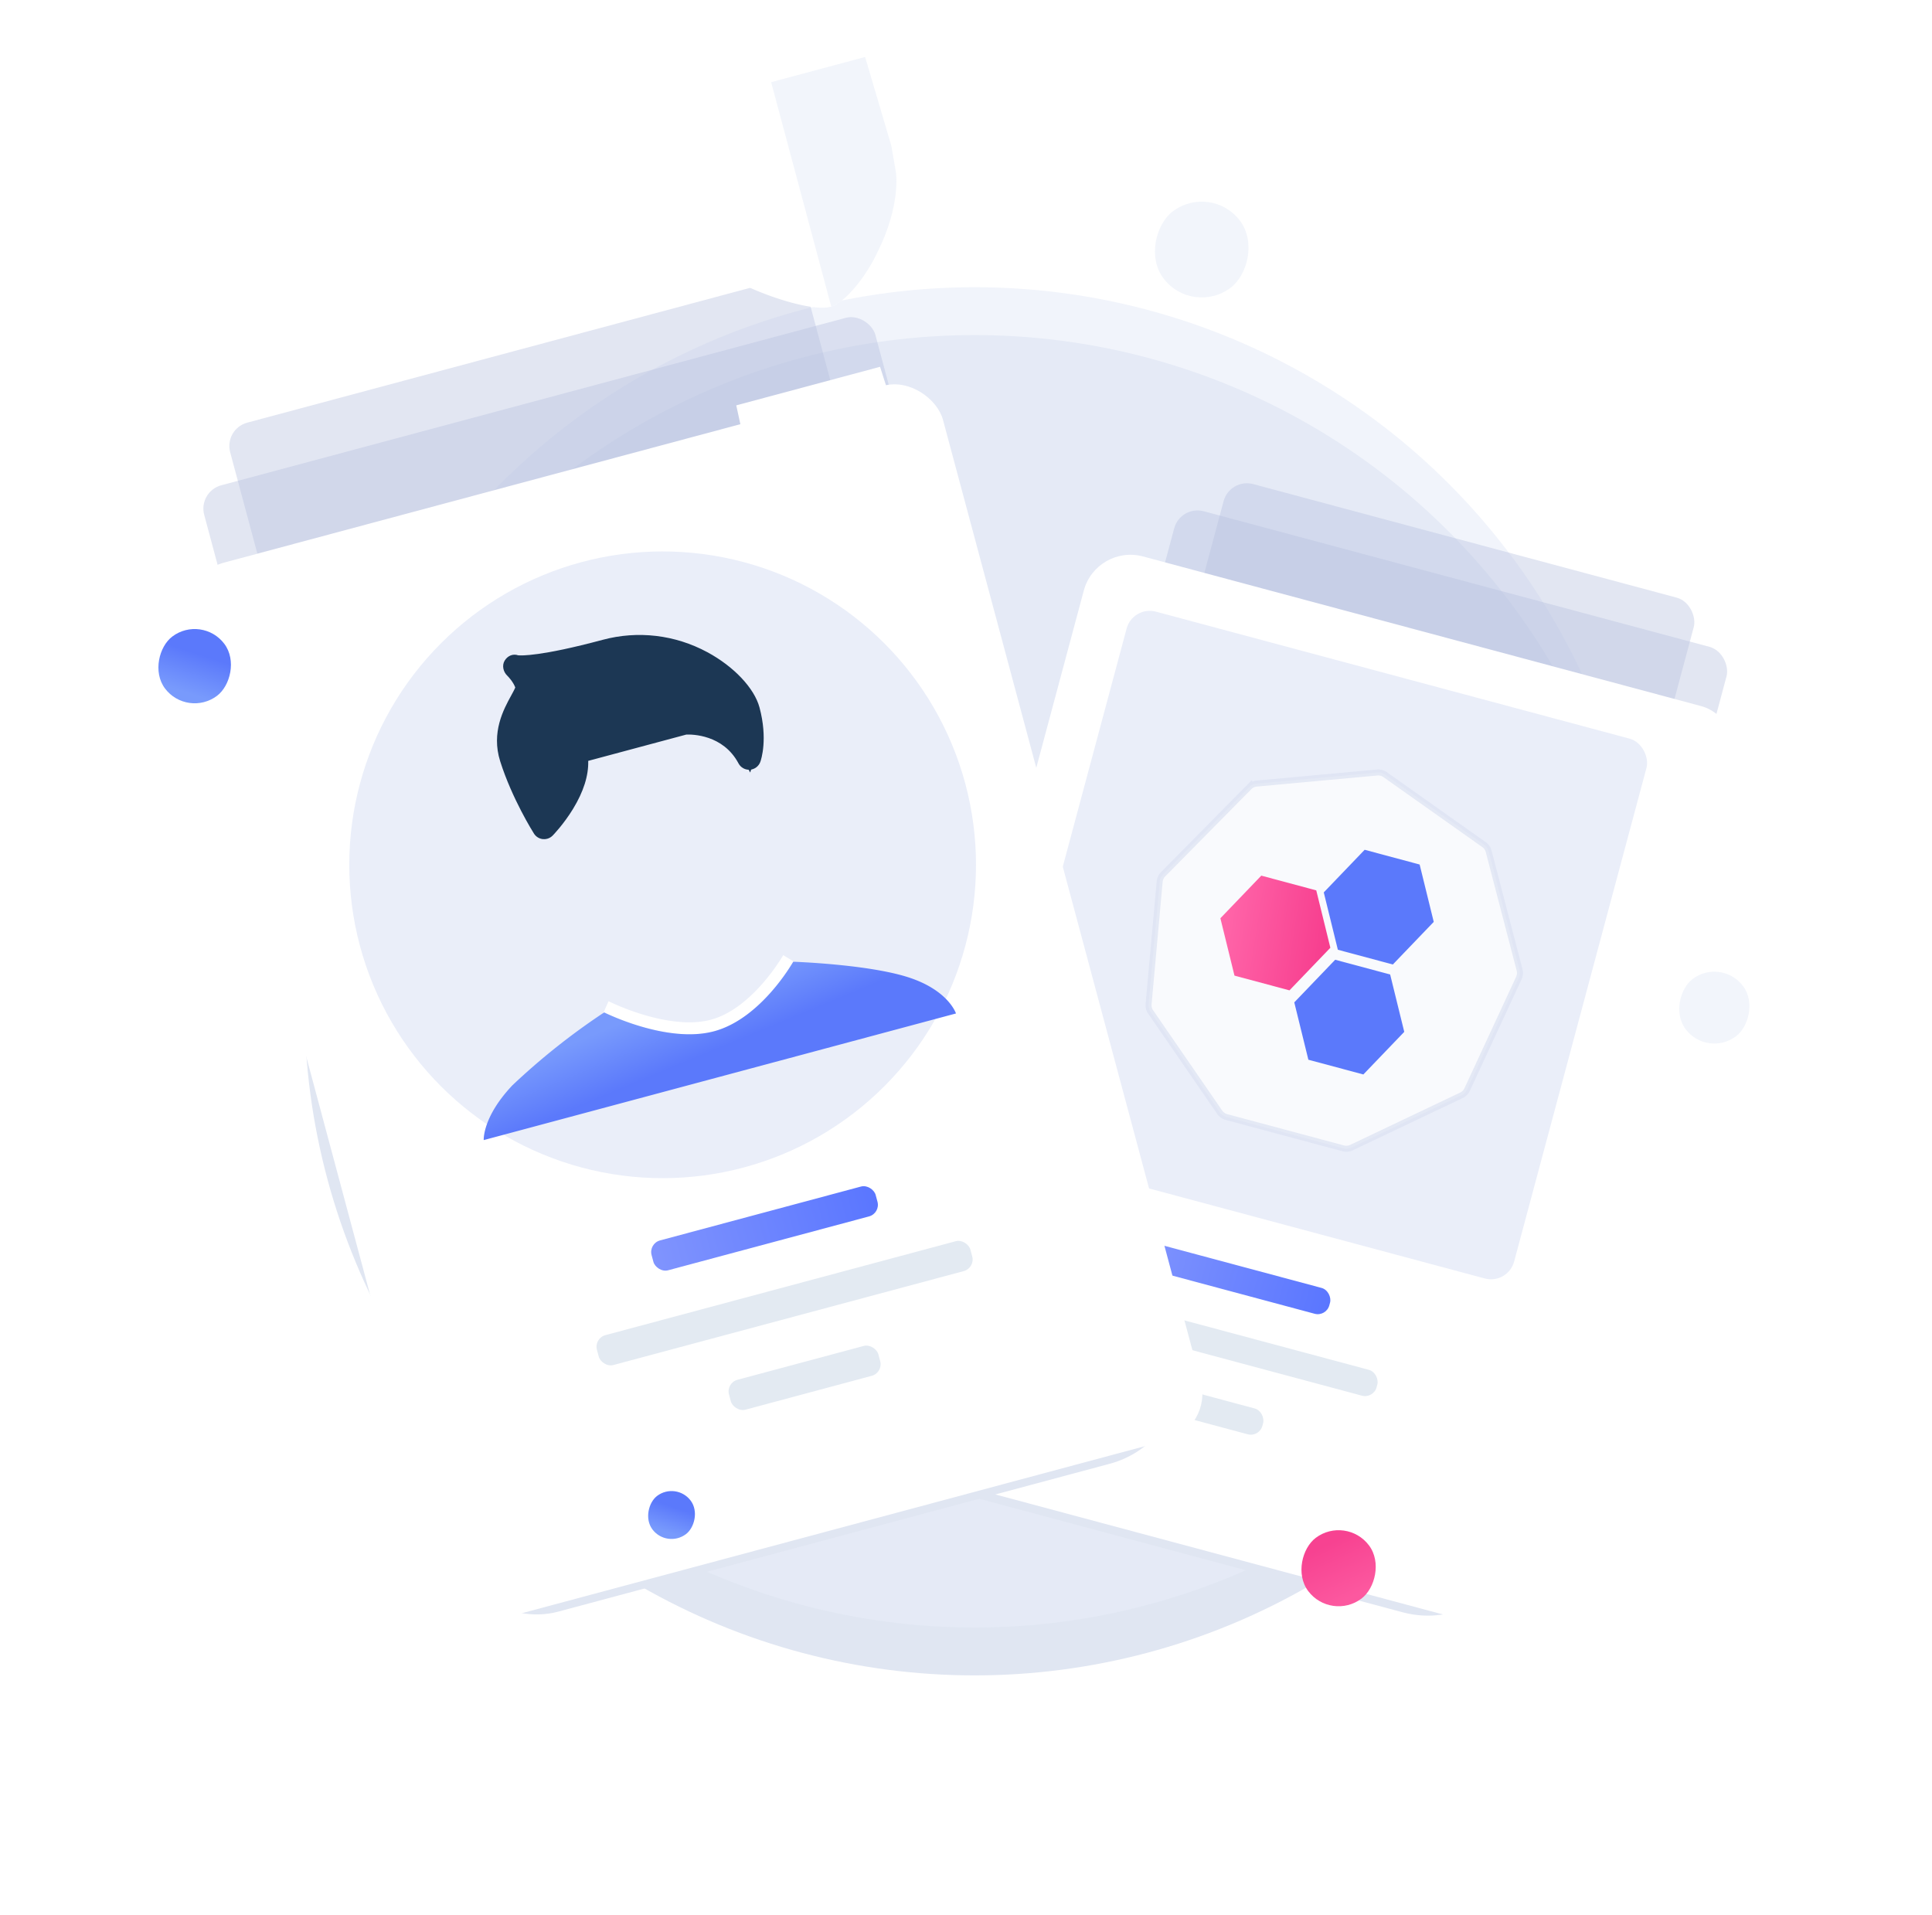 <svg xmlns="http://www.w3.org/2000/svg" xmlns:xlink="http://www.w3.org/1999/xlink" width="161.443" height="160" viewBox="0 0 161.443 160">
  <defs>
    <filter id="Ellipse_177" x="10.443" y="13" width="142" height="142" filterUnits="userSpaceOnUse">
      <feOffset dy="4" input="SourceAlpha"/>
      <feGaussianBlur stdDeviation="5" result="blur"/>
      <feFlood flood-color="#cdd8e5" flood-opacity="0.502"/>
      <feComposite operator="in" in2="blur"/>
      <feComposite in="SourceGraphic"/>
    </filter>
    <filter id="Rectangle_3060" x="56.608" y="31.029" width="103.141" height="119.736" filterUnits="userSpaceOnUse">
      <feOffset dy="4" input="SourceAlpha"/>
      <feGaussianBlur stdDeviation="5" result="blur-2"/>
      <feFlood flood-color="#cdd8e5" flood-opacity="0.851"/>
      <feComposite operator="in" in2="blur-2"/>
      <feComposite in="SourceGraphic"/>
    </filter>
    <filter id="Rectangle_3478" x="77.179" y="29.175" width="74.741" height="86.628" filterUnits="userSpaceOnUse">
      <feOffset dy="3" input="SourceAlpha"/>
      <feGaussianBlur stdDeviation="3.5" result="blur-3"/>
      <feFlood flood-color="#adbed5" flood-opacity="0.204"/>
      <feComposite operator="in" in2="blur-3"/>
      <feComposite in="SourceGraphic"/>
    </filter>
    <filter id="Rectangle_3477" x="70.482" y="31.439" width="84.134" height="98.1" filterUnits="userSpaceOnUse">
      <feOffset dy="3" input="SourceAlpha"/>
      <feGaussianBlur stdDeviation="3.5" result="blur-4"/>
      <feFlood flood-color="#adbed5" flood-opacity="0.204"/>
      <feComposite operator="in" in2="blur-4"/>
      <feComposite in="SourceGraphic"/>
    </filter>
    <filter id="Rectangle_3159" x="60.617" y="34.676" width="95.22" height="111.025" filterUnits="userSpaceOnUse">
      <feOffset dy="3" input="SourceAlpha"/>
      <feGaussianBlur stdDeviation="3.5" result="blur-5"/>
      <feFlood flood-color="#adbed5" flood-opacity="0.204"/>
      <feComposite operator="in" in2="blur-5"/>
      <feComposite in="SourceGraphic"/>
    </filter>
    <linearGradient id="linear-gradient" y1="0.5" x2="1" y2="0.5" gradientUnits="objectBoundingBox">
      <stop offset="0" stop-color="#8094fe"/>
      <stop offset="1" stop-color="#5a76ff"/>
    </linearGradient>
    <linearGradient id="linear-gradient-2" y1="0.5" x2="1" y2="0.5" gradientUnits="objectBoundingBox">
      <stop offset="0" stop-color="#e3eaf2"/>
      <stop offset="1" stop-color="#e3eaf2"/>
    </linearGradient>
    <linearGradient id="linear-gradient-4" x1="0.047" y1="0.383" x2="0.914" y2="0.3" gradientUnits="objectBoundingBox">
      <stop offset="0" stop-color="#ff64a8"/>
      <stop offset="1" stop-color="#f73f8f"/>
    </linearGradient>
    <filter id="Rectangle_3480" x="7.98" y="12.323" width="87.054" height="101.655" filterUnits="userSpaceOnUse">
      <feOffset dy="3" input="SourceAlpha"/>
      <feGaussianBlur stdDeviation="3.5" result="blur-6"/>
      <feFlood flood-color="#adbed5" flood-opacity="0.204"/>
      <feComposite operator="in" in2="blur-6"/>
      <feComposite in="SourceGraphic"/>
    </filter>
    <filter id="Rectangle_3479" x="5.822" y="15.458" width="97.37" height="113.385" filterUnits="userSpaceOnUse">
      <feOffset dy="3" input="SourceAlpha"/>
      <feGaussianBlur stdDeviation="3.5" result="blur-7"/>
      <feFlood flood-color="#adbed5" flood-opacity="0.204"/>
      <feComposite operator="in" in2="blur-7"/>
      <feComposite in="SourceGraphic"/>
    </filter>
    <filter id="Rectangle_3060-2" x="0" y="17.004" width="114.578" height="133.767" filterUnits="userSpaceOnUse">
      <feOffset dy="4" input="SourceAlpha"/>
      <feGaussianBlur stdDeviation="5" result="blur-8"/>
      <feFlood flood-color="#cdd8e5" flood-opacity="0.851"/>
      <feComposite operator="in" in2="blur-8"/>
      <feComposite in="SourceGraphic"/>
    </filter>
    <filter id="Rectangle_3159-2" x="4.094" y="20.6" width="106.826" height="125.102" filterUnits="userSpaceOnUse">
      <feOffset dy="3" input="SourceAlpha"/>
      <feGaussianBlur stdDeviation="3.5" result="blur-9"/>
      <feFlood flood-color="#adbed5" flood-opacity="0.204"/>
      <feComposite operator="in" in2="blur-9"/>
      <feComposite in="SourceGraphic"/>
    </filter>
    <filter id="Path_513">
      <feOffset dy="15" input="SourceAlpha"/>
      <feGaussianBlur stdDeviation="3" result="blur-10"/>
      <feFlood flood-color="#ced5e7" result="color"/>
      <feComposite operator="out" in="SourceGraphic" in2="blur-10"/>
      <feComposite operator="in" in="color"/>
      <feComposite operator="in" in2="SourceGraphic"/>
    </filter>
    <filter id="Path_514" x="28.423" y="45.806" width="52.323" height="53.238" filterUnits="userSpaceOnUse">
      <feOffset dy="3" input="SourceAlpha"/>
      <feGaussianBlur stdDeviation="5" result="blur-11"/>
      <feFlood flood-color="#dce2f0" flood-opacity="0.608"/>
      <feComposite operator="in" in2="blur-11"/>
      <feComposite in="SourceGraphic"/>
    </filter>
    <filter id="Path_519" x="37.793" y="45.806" width="42.952" height="50.728" filterUnits="userSpaceOnUse">
      <feOffset dy="3" input="SourceAlpha"/>
      <feGaussianBlur stdDeviation="5" result="blur-12"/>
      <feFlood flood-color="#dce2f0" flood-opacity="0.608"/>
      <feComposite operator="in" in2="blur-12"/>
      <feComposite in="SourceGraphic"/>
    </filter>
    <linearGradient id="linear-gradient-8" x1="0.431" y1="0.758" x2="0.117" y2="0.311" gradientUnits="objectBoundingBox">
      <stop offset="0" stop-color="#5b79fb"/>
      <stop offset="1" stop-color="#789afc"/>
    </linearGradient>
    <linearGradient id="linear-gradient-11" x1="0.861" y1="0.461" x2="0.117" y2="0.311" gradientUnits="objectBoundingBox">
      <stop offset="0" stop-color="#f74291"/>
      <stop offset="1" stop-color="#fc589f"/>
    </linearGradient>
  </defs>
  <g id="DMSUniverse-feature-people-business-icon" transform="translate(-167.557 -5010)">
    <rect id="Rectangle_3424" data-name="Rectangle 3424" width="160" height="160" transform="translate(169 5010)" fill="none"/>
    <g transform="matrix(1, 0, 0, 1, 167.56, 5010)" filter="url(#Ellipse_177)">
      <circle id="Ellipse_177-2" data-name="Ellipse 177" cx="56" cy="56" r="56" transform="translate(25.44 24)" fill="#e0e6f2"/>
    </g>
    <circle id="Ellipse_178" data-name="Ellipse 178" cx="56" cy="56" r="56" transform="translate(193 5034)" fill="#e7ecf9" opacity="0.6"/>
    <g id="Group_7638" data-name="Group 7638" transform="matrix(0.966, 0.259, -0.259, 0.966, 338.231, 4222.151)">
      <g transform="matrix(0.97, -0.26, 0.26, 0.97, 39.05, 805.18)" filter="url(#Rectangle_3060)">
        <rect id="Rectangle_3060-3" data-name="Rectangle 3060" width="54.76" height="78.228" rx="8" transform="matrix(0.97, 0.26, -0.26, 0.97, 91.85, 42.03)" fill="#e0e6f2"/>
      </g>
      <g transform="matrix(0.97, -0.26, 0.26, 0.97, 39.05, 805.18)" filter="url(#Rectangle_3478)">
        <rect id="Rectangle_3478-2" data-name="Rectangle 3478" width="40.326" height="57.138" rx="2" transform="matrix(0.97, 0.26, -0.26, 0.97, 102.47, 36.68)" fill="#b6c0e0" opacity="0.4"/>
      </g>
      <g transform="matrix(0.97, -0.26, 0.26, 0.97, 39.05, 805.18)" filter="url(#Rectangle_3477)">
        <rect id="Rectangle_3477-2" data-name="Rectangle 3477" width="47.375" height="67.125" rx="2" transform="matrix(0.97, 0.26, -0.26, 0.97, 98.36, 38.94)" fill="#b6c0e0" opacity="0.4"/>
      </g>
      <g transform="matrix(0.97, -0.26, 0.26, 0.97, 39.05, 805.18)" filter="url(#Rectangle_3159)">
        <rect id="Rectangle_3159-3" data-name="Rectangle 3159" width="55.877" height="78.228" rx="4" transform="matrix(0.97, 0.26, -0.26, 0.97, 91.36, 42.18)" fill="#fff"/>
      </g>
      <rect id="Rectangle_3476" data-name="Rectangle 3476" width="44.969" height="46.698" rx="2" transform="translate(143.694 829.426)" fill="#eaeef9"/>
      <rect id="Rectangle_3244" data-name="Rectangle 3244" width="16.763" height="2.235" rx="1" transform="translate(157.933 880.419)" fill="url(#linear-gradient)"/>
      <rect id="Rectangle_3245" data-name="Rectangle 3245" width="27.939" height="2.235" rx="1" transform="translate(152.345 886.006)" fill="url(#linear-gradient-2)"/>
      <rect id="Rectangle_3246" data-name="Rectangle 3246" width="11.175" height="2.235" rx="1" transform="translate(160.727 891.594)" fill="url(#linear-gradient-2)"/>
      <path id="Polygon_16" data-name="Polygon 16" d="M15.251.128a1,1,0,0,1,.693,0l9.492,3.507a1,1,0,0,1,.523.444l5.059,8.9a1,1,0,0,1,.116.665L29.375,23.764a1,1,0,0,1-.337.59l-7.744,6.6a1,1,0,0,1-.648.239h-10.1a1,1,0,0,1-.648-.239l-7.744-6.6a1,1,0,0,1-.337-.59L.061,13.641a1,1,0,0,1,.116-.665l5.059-8.9a1,1,0,0,1,.523-.444Z" transform="translate(151.776 837.493)" fill="#fff" stroke="#dce2f2" stroke-width="0.5" opacity="0.7"/>
      <path id="Polygon_13" data-name="Polygon 13" d="M7.134,0,9.513,4.324,7.134,8.648H2.378L0,4.324,2.378,0Z" transform="translate(157.53 848.451)" fill="url(#linear-gradient-4)"/>
      <path id="Polygon_14" data-name="Polygon 14" d="M7.134,0,9.513,4.324,7.134,8.648H2.378L0,4.324,2.378,0Z" transform="translate(165.313 844.127)" fill="#5b79fb"/>
      <path id="Polygon_15" data-name="Polygon 15" d="M7.134,0,9.513,4.324,7.134,8.648H2.378L0,4.324,2.378,0Z" transform="translate(165.313 853.64)" fill="#5b79fb"/>
    </g>
    <g id="Group_7637" data-name="Group 7637" transform="matrix(0.966, -0.259, 0.259, 0.966, -164.188, 4296.306)">
      <g transform="matrix(0.97, 0.26, -0.26, 0.97, 135.72, 775.24)" filter="url(#Rectangle_3480)">
        <rect id="Rectangle_3480-2" data-name="Rectangle 3480" width="49.57" height="70.218" rx="2" transform="matrix(0.97, -0.26, 0.26, 0.97, 18.48, 32.65)" fill="#b6c0e0" opacity="0.4"/>
      </g>
      <g transform="matrix(0.97, 0.26, -0.26, 0.97, 135.72, 775.24)" filter="url(#Rectangle_3479)">
        <rect id="Rectangle_3479-2" data-name="Rectangle 3479" width="57.57" height="80.218" rx="2" transform="matrix(0.97, -0.26, 0.26, 0.97, 16.32, 37.86)" fill="#b6c0e0" opacity="0.4"/>
      </g>
      <g transform="matrix(0.97, 0.26, -0.26, 0.97, 135.72, 775.24)" filter="url(#Rectangle_3060-2)">
        <rect id="Rectangle_3060-4" data-name="Rectangle 3060" width="63.322" height="90.461" rx="8" transform="matrix(0.97, -0.26, 0.26, 0.97, 15, 44.39)" fill="#e0e6f2"/>
      </g>
      <g transform="matrix(0.97, 0.26, -0.26, 0.97, 135.72, 775.24)" filter="url(#Rectangle_3159-2)">
        <rect id="Rectangle_3159-4" data-name="Rectangle 3159" width="64.615" height="90.461" rx="4" transform="matrix(0.97, -0.26, 0.26, 0.97, 14.59, 44.82)" fill="#fff"/>
      </g>
      <circle id="Ellipse_139" data-name="Ellipse 139" cx="26.182" cy="26.182" r="26.182" transform="translate(144.169 833.114)" fill="#eaeef9"/>
      <rect id="Rectangle_3244-2" data-name="Rectangle 3244" width="19.384" height="2.585" rx="1" transform="translate(161.015 889.553)" fill="url(#linear-gradient)"/>
      <rect id="Rectangle_3245-2" data-name="Rectangle 3245" width="32.307" height="2.585" rx="1" transform="translate(154.554 896.015)" fill="url(#linear-gradient-2)"/>
      <rect id="Rectangle_3246-2" data-name="Rectangle 3246" width="12.923" height="2.585" rx="1" transform="translate(164.246 902.476)" fill="url(#linear-gradient-2)"/>
      <g id="Group_7537" data-name="Group 7537" transform="translate(149.956 840.149)">
        <g data-type="innerShadowGroup">
          <path id="Path_513-2" data-name="Path 513" d="M6221.965-11904.9l-.646,13.659h13.626l-.646-13.659Z" transform="translate(-6207.372 11924.885)" fill="#eaeef9"/>
          <g transform="matrix(0.97, 0.26, -0.26, 0.97, -14.23, -64.91)" filter="url(#Path_513)">
            <path id="Path_513-3" data-name="Path 513" d="M6221.965-11904.9l-.646,13.659h13.626l-.646-13.659Z" transform="matrix(0.97, -0.26, 0.26, 0.97, -2878.93, 13184.16)" fill="#fff"/>
          </g>
        </g>
        <g transform="matrix(0.97, 0.26, -0.26, 0.97, -14.23, -64.91)" filter="url(#Path_514)">
          <path id="Path_514-2" data-name="Path 514" d="M6207.343-11971.35l-.192,5.853.192,2.487a21.976,21.976,0,0,0,2.737,3.913c1.98,1.781,5.3,3.879,6.771,3.85,1.13-.022,3.368-1.548,4.966-3.475,2.76-3.162,3.095-5.784,3.095-5.981l.192-2.11-.04-1.576-.152-6.105h-17.569Z" transform="matrix(0.97, -0.26, 0.26, 0.97, -2853, 13235.46)" fill="#fff"/>
        </g>
        <g transform="matrix(0.97, 0.26, -0.26, 0.97, -14.23, -64.91)" filter="url(#Path_519)">
          <path id="Path_519-2" data-name="Path 519" d="M6222.165-11955.247c1.131-.022,3.367-1.548,4.965-3.475,2.76-3.162,3.1-5.784,3.1-5.981l.192-2.11-.04-1.576-.152-6.105h-8.06Z" transform="matrix(0.97, -0.26, 0.26, 0.97, -2858.13, 13236.83)" fill="#eaeef9" opacity="0.6"/>
        </g>
        <g id="Path_515" data-name="Path 515" transform="translate(-6192.661 12008.27)" fill="#1c3754" stroke-linecap="round" stroke-linejoin="round">
          <path d="M 6204.014 -11993.971 L 6203.826 -11994.572 C 6203.785 -11994.702 6202.829 -11997.792 6202.685 -12001.016 C 6202.582 -12003.335 6203.948 -12004.765 6204.853 -12005.711 C 6205.115 -12005.985 6205.475 -12006.362 6205.506 -12006.505 C 6205.503 -12007.233 6205.042 -12007.999 6205.038 -12008.007 L 6205.708 -12008.705 C 6205.708 -12008.705 6205.704 -12008.708 6205.694 -12008.713 C 6205.748 -12008.687 6207.066 -12008.077 6213.084 -12008.077 C 6216 -12008.077 6218.784 -12006.967 6220.92 -12004.952 C 6222.63 -12003.34 6223.778 -12001.239 6223.778 -11999.727 C 6223.778 -11997.104 6222.8 -11995.664 6222.758 -11995.604 L 6222.114 -11994.676 L 6221.86 -11995.777 C 6221.156 -11998.837 6218.199 -11999.545 6217.835 -11999.621 L 6208.885 -11999.621 C 6208.45 -11996.619 6204.723 -11994.39 6204.557 -11994.291 L 6204.014 -11993.971 Z" stroke="none"/>
          <path d="M 6204.303 -11994.722 C 6204.303 -11994.722 6208.365 -11997.116 6208.426 -12000.121 L 6217.883 -12000.121 C 6217.883 -12000.121 6221.517 -11999.497 6222.348 -11995.89 C 6222.348 -11995.89 6223.278 -11997.23 6223.278 -11999.727 C 6223.278 -12002.224 6219.474 -12007.577 6213.084 -12007.577 C 6206.693 -12007.577 6205.463 -12008.27 6205.463 -12008.27 C 6205.463 -12008.27 6206.006 -12007.391 6206.006 -12006.498 C 6206.006 -12005.605 6203.042 -12004.231 6203.185 -12001.038 C 6203.327 -11997.842 6204.303 -11994.722 6204.303 -11994.722 M 6204.303 -11993.722 C 6204.181 -11993.722 6204.06 -11993.744 6203.943 -11993.788 C 6203.659 -11993.898 6203.439 -11994.132 6203.348 -11994.423 C 6203.307 -11994.556 6202.332 -11997.705 6202.186 -12000.993 C 6202.073 -12003.525 6203.586 -12005.109 6204.491 -12006.056 C 6204.667 -12006.241 6204.899 -12006.483 6205 -12006.622 C 6204.958 -12007.098 6204.688 -12007.62 6204.612 -12007.744 C 6204.362 -12008.148 6204.388 -12008.702 6204.734 -12009.027 C 6205.076 -12009.348 6205.55 -12009.414 6205.934 -12009.154 C 6206.161 -12009.069 6207.701 -12008.577 6213.084 -12008.577 C 6216.129 -12008.577 6219.034 -12007.419 6221.263 -12005.315 C 6223.095 -12003.588 6224.278 -12001.395 6224.278 -11999.727 C 6224.278 -11996.996 6223.283 -11995.483 6223.169 -11995.319 C 6222.943 -11994.995 6222.547 -11994.834 6222.159 -11994.907 C 6221.77 -11994.982 6221.462 -11995.279 6221.373 -11995.665 C 6220.757 -11998.338 6218.236 -11999.02 6217.783 -11999.121 L 6209.299 -11999.121 C 6209.015 -11997.926 6208.255 -11996.735 6207.031 -11995.57 C 6205.938 -11994.529 6204.856 -11993.887 6204.811 -11993.86 C 6204.655 -11993.769 6204.479 -11993.722 6204.303 -11993.722 Z" stroke="none" fill="#1c3754"/>
        </g>
        <g id="Path_518" data-name="Path 518" transform="translate(-5904.308 11916.142)" fill="none" stroke-linecap="round">
          <path d="M5924.8-11881.029s12.123.5,9.119-1.42-.78-3.9-.78-3.9-3.8,3.9-7.893,3.9-8.458-3.9-8.458-3.9,3.121,2.29,0,4.215S5924.8-11881.029,5924.8-11881.029Z" stroke="none"/>
          <path d="M 5920.199 -11880.855 C 5922.442 -11880.855 5924.804 -11881.029 5924.804 -11881.029 C 5924.804 -11881.028 5936.926 -11880.525 5933.923 -11882.449 C 5931.304 -11884.127 5932.657 -11885.84 5933.048 -11886.253 C 5932.438 -11885.66 5928.961 -11882.449 5925.25 -11882.449 C 5921.797 -11882.449 5918.142 -11885.23 5917.09 -11886.094 C 5917.789 -11885.447 5919.29 -11883.673 5916.792 -11882.132 C 5915.108 -11881.094 5917.572 -11880.855 5920.199 -11880.855 M 5917.09 -11886.094 C 5916.916 -11886.256 5916.792 -11886.347 5916.792 -11886.347 C 5916.792 -11886.347 5916.897 -11886.253 5917.09 -11886.094 M 5933.048 -11886.253 C 5933.111 -11886.313 5933.143 -11886.347 5933.143 -11886.347 C 5933.143 -11886.347 5933.106 -11886.314 5933.048 -11886.253 M 5920.199 -11879.855 C 5919.045 -11879.855 5918.108 -11879.9 5917.416 -11879.991 C 5916.814 -11880.069 5915.562 -11880.232 5915.286 -11881.207 C 5915.157 -11881.662 5915.222 -11882.339 5916.267 -11882.983 C 5916.659 -11883.225 5917.135 -11883.601 5917.176 -11884.016 C 5917.211 -11884.376 5916.933 -11884.87 5916.431 -11885.342 C 5916.243 -11885.496 5916.138 -11885.59 5916.126 -11885.601 L 5917.383 -11887.153 C 5917.411 -11887.133 5917.553 -11887.026 5917.746 -11886.85 C 5918.751 -11886.027 5922.152 -11883.449 5925.25 -11883.449 C 5928.592 -11883.449 5931.908 -11886.542 5932.339 -11886.958 C 5932.41 -11887.031 5932.46 -11887.078 5932.48 -11887.095 L 5933.858 -11885.648 C 5933.858 -11885.648 5933.826 -11885.614 5933.762 -11885.553 C 5933.639 -11885.419 5933.302 -11885.01 5933.356 -11884.572 C 5933.418 -11884.06 5933.992 -11883.593 5934.462 -11883.291 C 5935.488 -11882.635 5935.459 -11881.917 5935.351 -11881.547 C 5935.076 -11880.606 5933.953 -11880.31 5932.23 -11880.135 C 5931.146 -11880.025 5929.722 -11879.97 5927.995 -11879.97 C 5926.413 -11879.97 5925.109 -11880.017 5924.82 -11880.028 C 5924.436 -11880.001 5922.286 -11879.855 5920.199 -11879.855 Z" stroke="none" fill="#fff"/>
        </g>
        <path id="Path_517" data-name="Path 517" d="M5897.773-11878.65h40.852s-.1-2.054-3.107-3.978-8.91-3.719-8.91-3.719-3.8,3.9-7.892,3.9-8.459-3.9-8.459-3.9a56.416,56.416,0,0,0-8.991,3.9C5898.146-11880.525,5897.773-11878.65,5897.773-11878.65Z" transform="translate(-5897.773 11916.142)" stroke="rgba(0,0,0,0)" stroke-linecap="round" stroke-width="1" fill="url(#linear-gradient-8)"/>
      </g>
    </g>
    <rect id="Rectangle_3482" data-name="Rectangle 3482" width="6.202" height="6.202" rx="3.101" transform="matrix(-0.602, -0.799, 0.799, -0.602, 183.213, 5070.011)" stroke="rgba(0,0,0,0)" stroke-width="1" fill="url(#linear-gradient-8)"/>
    <rect id="Rectangle_3486" data-name="Rectangle 3486" width="4" height="4" rx="2" transform="matrix(-0.602, -0.799, 0.799, -0.602, 223.279, 5139.4)" stroke="rgba(0,0,0,0)" stroke-width="1" fill="url(#linear-gradient-8)"/>
    <rect id="Rectangle_3483" data-name="Rectangle 3483" width="6.351" height="6.351" rx="3.175" transform="matrix(-0.602, -0.799, 0.799, -0.602, 278.788, 5145.494)" stroke="rgba(0,0,0,0)" stroke-width="1" fill="url(#linear-gradient-11)"/>
    <rect id="Rectangle_3484" data-name="Rectangle 3484" width="8" height="8" rx="4" transform="matrix(-0.602, -0.799, 0.799, -0.602, 267.189, 5036.457)" fill="#eaeef9" stroke="rgba(0,0,0,0)" stroke-width="1" opacity="0.6"/>
    <rect id="Rectangle_3485" data-name="Rectangle 3485" width="6" height="6" rx="3" transform="matrix(-0.602, -0.799, 0.799, -0.602, 310.221, 5098.402)" fill="#eaeef9" stroke="rgba(0,0,0,0)" stroke-width="1" opacity="0.6"/>
  </g>
</svg>
